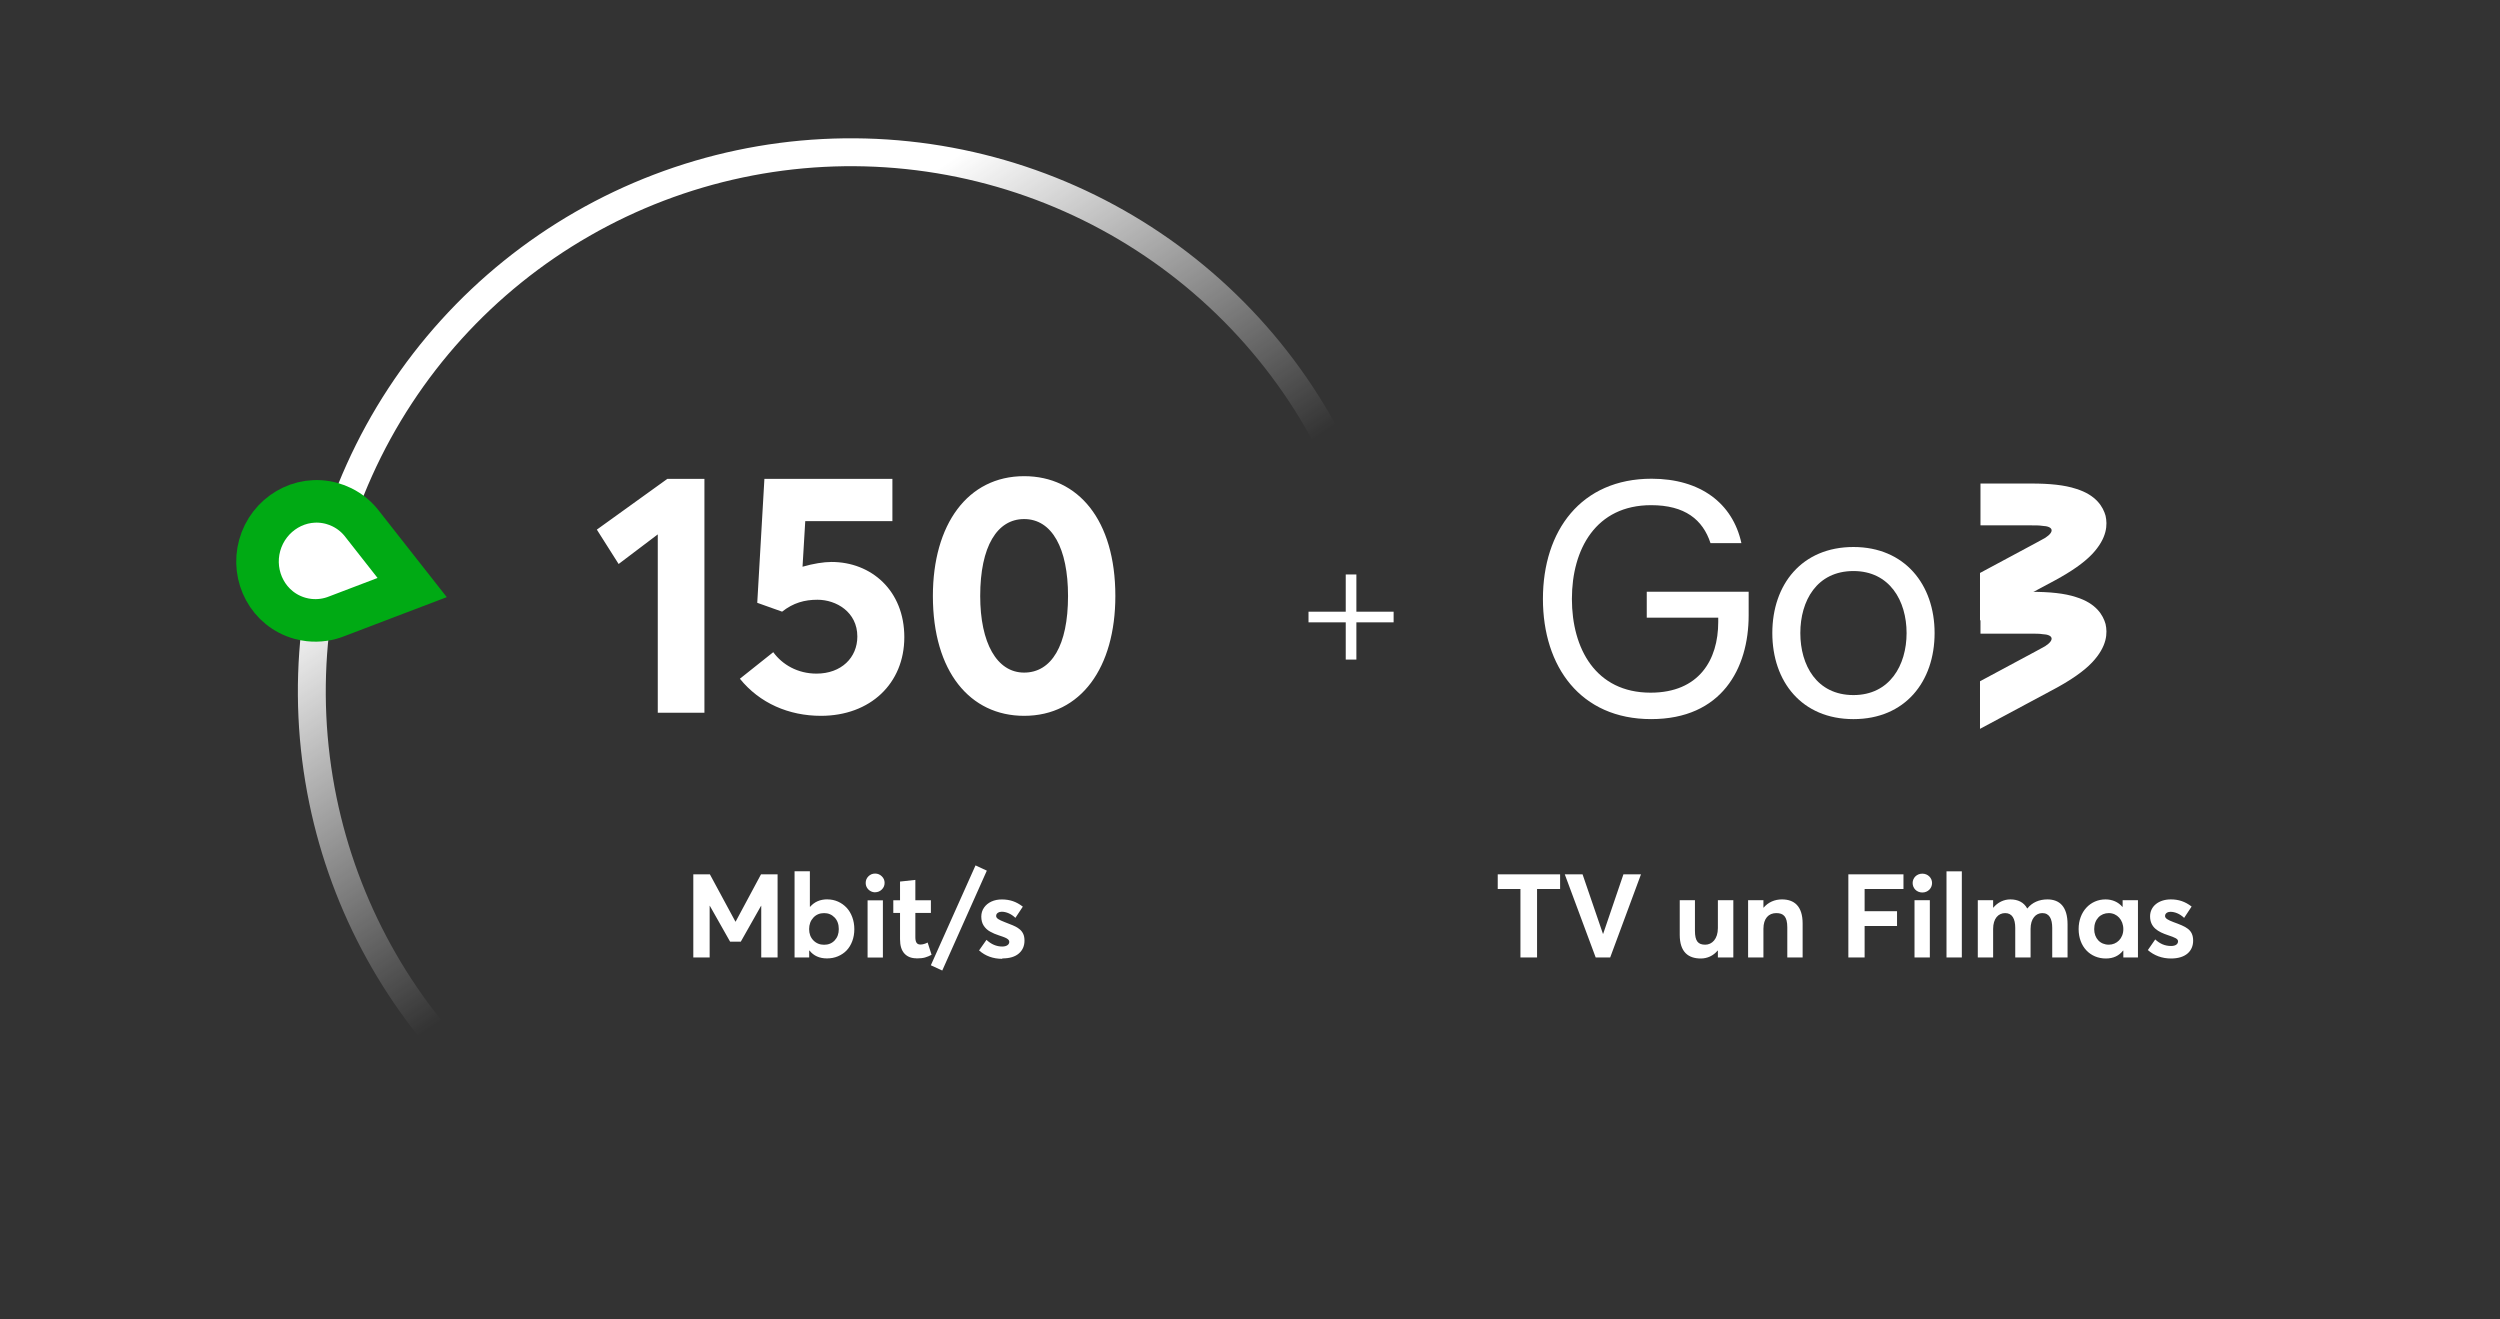 <svg width="235" height="124" viewBox="0 0 235 124" fill="none" xmlns="http://www.w3.org/2000/svg">
<rect x="0" y="0" width="235" height="124" fill="#333333" stroke="none"/>
<path d="M45.769 102.384C45.28 102.919 44.449 102.956 43.928 102.454C36.374 95.179 31.189 85.781 29.069 75.489C26.861 64.769 28.092 53.626 32.587 43.646C37.082 33.666 44.611 25.359 54.102 19.908C63.594 14.457 74.563 12.139 85.448 13.286C96.333 14.433 106.579 18.985 114.726 26.294C122.873 33.604 128.506 43.297 130.822 53.995C133.139 64.692 132.02 75.848 127.627 85.872C123.409 95.496 116.379 103.607 107.476 109.149C106.861 109.531 106.056 109.321 105.689 108.697C105.322 108.073 105.532 107.271 106.146 106.887C114.575 101.626 121.229 93.938 125.226 84.82C129.397 75.301 130.459 64.708 128.259 54.55C126.06 44.392 120.711 35.187 112.975 28.246C105.238 21.305 95.51 16.983 85.173 15.894C74.837 14.805 64.421 17.005 55.408 22.182C46.395 27.358 39.246 35.246 34.978 44.723C30.71 54.199 29.541 64.781 31.637 74.96C33.645 84.712 38.552 93.618 45.699 100.519C46.22 101.022 46.258 101.85 45.769 102.384Z" fill="url(#paint0_linear_1_60)"/>
<path d="M36.204 56.197L38.743 55.23L37.064 53.093L34.082 49.296C33.58 48.627 32.922 48.069 32.14 47.684C31.84 47.536 31.525 47.416 31.199 47.325C28.22 46.5 25.224 48.335 24.413 51.258C23.603 54.18 25.227 57.296 28.206 58.122C28.483 58.199 28.765 58.253 29.049 58.285C29.969 58.387 30.874 58.249 31.692 57.917L36.204 56.197Z" fill="white" stroke="#00AA14" stroke-width="4"/>
<path d="M71.536 82.185H73.093V90H71.557V85.145H71.541L69.634 88.518H68.63L66.723 85.145H66.707V90H65.171V82.185H66.728L69.129 86.632H69.151L71.536 82.185ZM77.777 84.538V84.543C78.131 84.543 78.464 84.613 78.776 84.752C79.087 84.892 79.356 85.085 79.582 85.327C79.807 85.569 79.984 85.864 80.113 86.213C80.242 86.562 80.307 86.938 80.307 87.341C80.307 87.75 80.242 88.125 80.113 88.469C79.984 88.813 79.807 89.103 79.582 89.339C79.356 89.576 79.082 89.758 78.765 89.893C78.448 90.027 78.105 90.091 77.734 90.091C77.03 90.091 76.482 89.844 76.09 89.35H76.064V90H74.689V81.9H76.128V85.236H76.155C76.558 84.769 77.1 84.538 77.777 84.538ZM77.471 88.808H77.465C77.868 88.808 78.201 88.673 78.459 88.399C78.717 88.125 78.846 87.771 78.846 87.336C78.846 86.885 78.717 86.52 78.454 86.246C78.19 85.972 77.863 85.832 77.471 85.832C77.057 85.832 76.719 85.972 76.456 86.256C76.192 86.541 76.058 86.901 76.058 87.336C76.058 87.771 76.192 88.125 76.461 88.399C76.73 88.673 77.068 88.808 77.471 88.808ZM82.262 83.872L82.272 83.877C82.111 83.877 81.961 83.839 81.821 83.759C81.682 83.678 81.574 83.571 81.494 83.437C81.413 83.302 81.376 83.152 81.376 82.991C81.376 82.749 81.461 82.545 81.633 82.373C81.805 82.201 82.015 82.115 82.262 82.115C82.503 82.115 82.713 82.201 82.89 82.373C83.067 82.545 83.153 82.749 83.153 82.991C83.153 83.232 83.067 83.442 82.89 83.614C82.713 83.786 82.503 83.872 82.262 83.872ZM81.553 90.005V84.634H82.992V90.005H81.553ZM86.145 90.091L86.14 90.081C85.662 90.081 85.286 89.93 85.012 89.629C84.738 89.329 84.603 88.883 84.603 88.297V85.816H83.97V84.624H84.603V82.867L86.043 82.711V84.624H87.504V85.816H86.043V88.099C86.043 88.335 86.081 88.507 86.156 88.62C86.231 88.732 86.355 88.786 86.521 88.786C86.731 88.786 86.956 88.722 87.198 88.598L87.568 89.748C87.364 89.86 87.16 89.946 86.951 90.005C86.741 90.064 86.473 90.091 86.145 90.091ZM88.573 91.23L87.499 90.736L91.699 81.347L92.762 81.841L88.573 91.23ZM94.223 90.091L94.207 90.129C93.353 90.129 92.628 89.866 92.032 89.339L92.73 88.346C93.176 88.765 93.67 88.974 94.212 88.974C94.416 88.974 94.578 88.931 94.696 88.851C94.814 88.77 94.873 88.663 94.873 88.528C94.873 88.448 94.835 88.373 94.766 88.308C94.696 88.244 94.599 88.185 94.47 88.131C94.341 88.077 94.153 88.007 93.901 87.927C93.74 87.873 93.595 87.819 93.466 87.766C93.337 87.712 93.208 87.647 93.074 87.572C92.939 87.497 92.827 87.417 92.73 87.325C92.633 87.234 92.547 87.132 92.472 87.019C92.397 86.906 92.338 86.777 92.3 86.632C92.263 86.487 92.241 86.332 92.241 86.165C92.241 85.848 92.327 85.563 92.499 85.316C92.671 85.069 92.902 84.881 93.192 84.747C93.482 84.613 93.81 84.548 94.175 84.548C94.551 84.548 94.894 84.602 95.211 84.709C95.528 84.817 95.84 84.989 96.146 85.225L95.448 86.278C95.249 86.09 95.04 85.945 94.814 85.848C94.588 85.751 94.374 85.703 94.164 85.703C94.03 85.703 93.906 85.735 93.799 85.805C93.691 85.875 93.638 85.972 93.638 86.101C93.638 86.208 93.702 86.305 93.831 86.391C93.96 86.477 94.164 86.573 94.449 86.681C95.045 86.901 95.442 87.073 95.641 87.202C95.99 87.417 96.2 87.701 96.27 88.061C96.291 88.168 96.302 88.287 96.302 88.421C96.302 88.92 96.125 89.323 95.77 89.629C95.415 89.936 94.9 90.091 94.223 90.091Z" fill="white"/>
<path d="M61.831 67V50.232L58.151 53.016L56.103 49.784L62.727 45.016H66.216V67H61.831ZM78.158 52.824C81.902 52.824 85.006 55.512 85.006 59.896C85.006 64.248 81.806 67.288 77.166 67.288C74.158 67.288 71.406 66.104 69.55 63.8L72.686 61.304C73.55 62.488 74.99 63.32 76.75 63.32C79.086 63.32 80.59 61.816 80.59 59.832C80.59 57.528 78.606 56.376 76.846 56.376C75.63 56.376 74.574 56.664 73.518 57.496L71.182 56.664L71.854 45.016H83.886V48.984H75.694L75.438 53.272C76.43 52.984 77.422 52.824 78.158 52.824ZM96.267 67.288C91.179 67.288 87.691 63.128 87.691 56.024C87.691 49.304 90.955 44.76 96.267 44.76C101.355 44.76 104.843 48.888 104.843 56.024C104.843 62.744 101.611 67.288 96.267 67.288ZM96.267 63.224C98.827 63.224 100.395 60.696 100.395 56.024C100.395 51.544 98.891 48.792 96.267 48.792C93.739 48.792 92.139 51.352 92.139 56.024C92.139 60.44 93.707 63.224 96.267 63.224Z" fill="white"/>
<path d="M131 58H123M127 54V62" stroke="white"/>
<path d="M197.923 48.48C197.696 47.667 197.061 46.537 195.154 45.949C194.064 45.588 192.657 45.452 190.932 45.452H186.165V49.384H190.977C191.341 49.384 191.704 49.384 191.976 49.429C193.02 49.474 193.157 49.971 192.249 50.559C191.976 50.694 191.704 50.875 191.341 51.056L186.12 53.858V58.332L193.202 54.536C194.7 53.722 195.88 52.909 196.652 52.096C198.105 50.559 198.105 49.294 197.923 48.48Z" fill="white"/>
<path d="M197.923 58.66C197.696 57.846 197.061 56.717 195.154 56.129C194.064 55.767 192.657 55.632 190.932 55.632H186.165V59.564H190.977C191.341 59.564 191.704 59.564 191.976 59.609C193.02 59.654 193.156 60.151 192.249 60.739C191.976 60.874 191.704 61.055 191.341 61.236L186.12 64.038V68.512L193.202 64.716C194.7 63.902 195.88 63.089 196.652 62.275C198.105 60.739 198.105 59.473 197.923 58.66Z" fill="white"/>
<path d="M164.374 55.62V57.835C164.374 62.851 161.832 67.596 155.204 67.596C148.576 67.596 145.035 62.67 145.035 56.298C145.035 49.881 148.621 45 155.249 45C159.834 45 162.876 47.305 163.693 51.056H160.788C160.061 48.841 158.381 47.486 155.204 47.486C150.028 47.486 147.759 51.598 147.759 56.298C147.759 60.953 149.983 65.111 155.158 65.111C159.698 65.111 161.514 62.038 161.514 58.467V58.061H154.795V55.62H164.374Z" fill="white"/>
<path d="M181.852 59.507C181.852 64.072 179.082 67.597 174.225 67.597C169.367 67.597 166.598 64.072 166.598 59.507C166.598 54.943 169.367 51.418 174.225 51.418C179.037 51.418 181.852 54.943 181.852 59.507ZM179.219 59.507C179.219 56.48 177.63 53.678 174.225 53.678C170.775 53.678 169.231 56.48 169.231 59.507C169.231 62.535 170.775 65.337 174.225 65.337C177.63 65.337 179.219 62.535 179.219 59.507Z" fill="white"/>
<path d="M142.921 90V83.565H140.787V82.19H146.65V83.565H144.483V90H142.921ZM149.994 90L147.09 82.19H148.762L150.676 87.778H150.698L152.601 82.19H154.251L151.358 90H149.994ZM159.875 90.099C158.709 90.099 157.895 89.505 157.895 87.866V84.621H159.325V87.492C159.325 88.471 159.622 88.801 160.293 88.801C160.92 88.801 161.481 88.273 161.481 87.239V84.621H162.933V90H161.481V89.362L161.459 89.351C161.052 89.846 160.48 90.099 159.875 90.099ZM164.321 90V84.621H165.762V85.314H165.784C166.213 84.808 166.829 84.544 167.5 84.544C168.644 84.544 169.447 85.16 169.447 86.81V90H168.006V87.173C168.006 86.15 167.643 85.831 166.972 85.831C166.246 85.831 165.762 86.337 165.762 87.305V90H164.321ZM173.745 90V82.19H178.926V83.565H175.274V85.655H178.321V87.041H175.274V90H173.745ZM180.701 83.895C180.173 83.895 179.788 83.499 179.788 83.004C179.788 82.52 180.173 82.124 180.701 82.124C181.218 82.124 181.614 82.52 181.614 83.004C181.614 83.499 181.218 83.895 180.701 83.895ZM179.964 90V84.621H181.405V90H179.964ZM182.971 90V81.904H184.412V90H182.971ZM185.913 90V84.621H187.354V85.325H187.365C187.794 84.808 188.377 84.544 188.971 84.544C189.675 84.544 190.236 84.808 190.555 85.391H190.577C191.017 84.83 191.688 84.544 192.458 84.544C193.613 84.544 194.35 85.237 194.35 86.887V90H192.909V87.228C192.909 86.37 192.645 85.831 191.974 85.831C191.369 85.831 190.874 86.348 190.874 87.316V90H189.433V87.228C189.433 86.37 189.147 85.831 188.487 85.831C187.838 85.831 187.354 86.348 187.354 87.316V90H185.913ZM197.954 90.099C196.48 90.099 195.391 88.988 195.391 87.327C195.391 85.699 196.48 84.544 197.921 84.544C198.548 84.544 199.12 84.786 199.505 85.248L199.527 85.237V84.621H200.968V90H199.593V89.362L199.571 89.351C199.197 89.835 198.658 90.099 197.954 90.099ZM198.229 88.801C198.966 88.801 199.593 88.218 199.593 87.338C199.593 86.469 198.999 85.831 198.229 85.831C197.448 85.831 196.854 86.414 196.854 87.338C196.854 88.196 197.415 88.801 198.229 88.801ZM204.076 90.099C203.218 90.099 202.481 89.813 201.898 89.307L202.591 88.306C203.031 88.713 203.493 88.922 204.087 88.922C204.505 88.922 204.736 88.746 204.736 88.482C204.736 88.251 204.461 88.13 203.768 87.899C202.877 87.602 202.107 87.184 202.107 86.139C202.107 85.171 202.943 84.544 204.054 84.544C204.791 84.544 205.396 84.742 206.012 85.215L205.308 86.282C204.901 85.886 204.417 85.71 204.021 85.71C203.801 85.71 203.515 85.82 203.515 86.106C203.515 86.326 203.779 86.48 204.307 86.678C205.473 87.107 206.155 87.36 206.155 88.427C206.155 89.373 205.484 90.099 204.076 90.099Z" fill="white"/>
<defs>
<linearGradient id="paint0_linear_1_60" x1="125.217" y1="-8.855" x2="147.826" y2="25.058" gradientUnits="userSpaceOnUse">
<stop stop-color="white"/>
<stop offset="1" stop-color="white" stop-opacity="0"/>
</linearGradient>
</defs>
</svg>